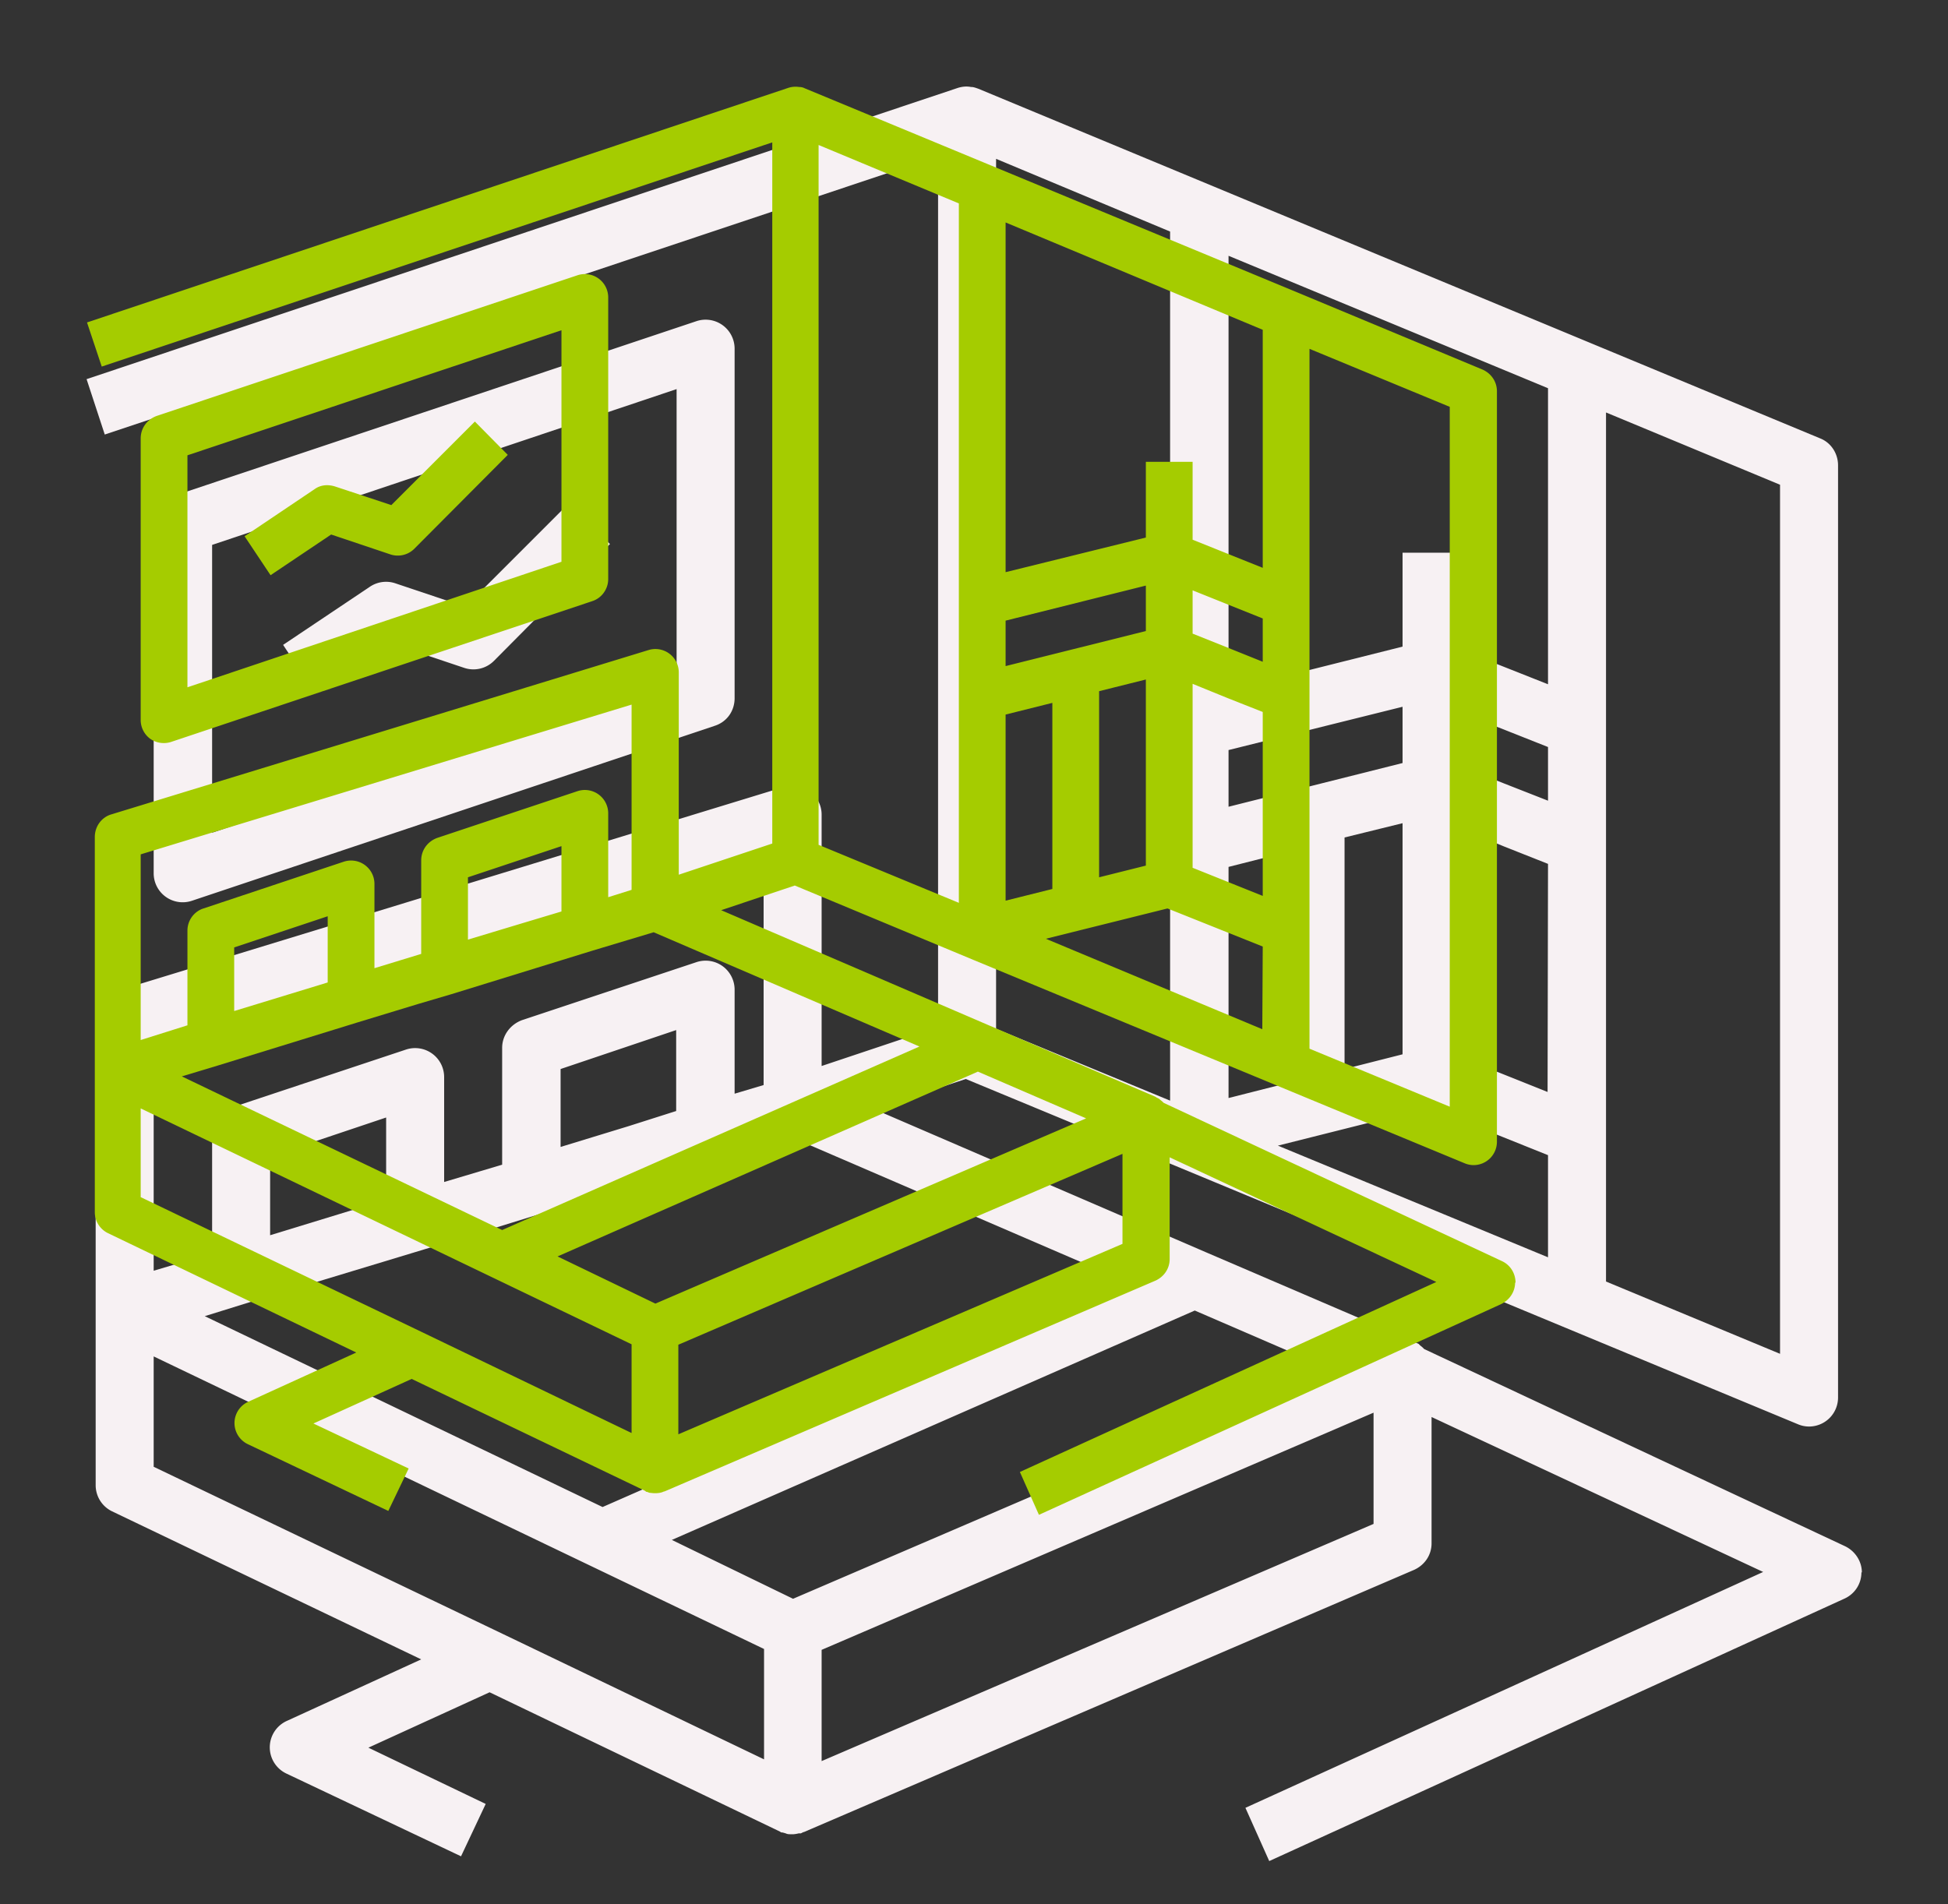 <svg xmlns="http://www.w3.org/2000/svg" xmlns:xlink="http://www.w3.org/1999/xlink" width="45" height="44" viewBox="0 0 45 44"><rect x="0" y="0" width="45" height="44" fill="#333333" stroke="none"/><defs><path id="ose0a" d="M441 1679.33c0 .26-.15.5-.4.61l-13.28 6.06-.55-1.23 11.96-5.45-7.66-3.58v2.92c0 .27-.16.5-.4.61l-14.1 6.06h-.01l-.06.03h-.05a.67.67 0 0 1-.12.02h-.06c-.04 0-.08 0-.12-.02l-.07-.02c-.02 0-.04 0-.06-.02l-6.71-3.22-2.8 1.28 2.71 1.3-.57 1.21-4.03-1.91a.67.67 0 0 1 .01-1.22l3.1-1.42-7.14-3.42a.67.67 0 0 1-.38-.61v-10.77c0-.3.2-.56.48-.64l15.43-4.72a.67.67 0 0 1 .86.65v5.8l2.69-.9v-20.12l-19.25 6.43-.42-1.28 20.13-6.73c.1-.03.2-.04.3-.02h.01c.05 0 .1.02.16.04l14.08 5.85 5.37 2.23c.25.1.41.35.41.62v21.54a.67.67 0 0 1-.67.67.66.66 0 0 1-.25-.05l-14.09-5.85-5.14-2.13-2.11.7 7.65 3.3 4.82 2.07.03.02.07.03.04.04a.8.8 0 0 1 .05.04l.04.04 9.71 4.55c.24.11.4.35.4.61zm-5.9-6.72l4.02 1.67v-20.08l-4.02-1.67zm-1.34-2.92l-2.74-1.1-3.5.88 6.24 2.58zm-3.36-2.33v-5.34l-1.34.33v5.35zm3.36-4.4l-1.01-.4-1-.41v5.28l2 .8zm0-2.7l-2.02-.8v1.24l1 .4 1.02.4zm-7.38-1.31l4.02-1.01v-2.17h1.34v2.24l2.02.8v-6.84l-7.38-3.06zm0 2.69l4.02-1.01v-1.3l-4.02 1zm0 6.73l1.34-.34v-5.34l-1.34.34zm-5.37-21.7v20.1l4.02 1.66v-20.08zm-6.51 23.15l-4.03 1.23-.97.3-1.71.52-4.03 1.22-1.03.32 9.19 4.41 11.98-5.26-7.63-3.29zm-7.58.9v-1.9l-2.68.9v1.82zm5.6-1.7l1.1-.35v-1.87l-2.67.9v1.8zm-10.97 3.34l1.35-.4v-2.73c0-.29.18-.54.45-.64l4.03-1.34a.67.67 0 0 1 .88.64v2.42l1.34-.4v-2.7c0-.29.19-.54.46-.64l4.03-1.34a.67.67 0 0 1 .88.64v2.4l.67-.2v-5.33l-14.09 4.3zm14.1 11.29v-2.55l-14.1-6.76v2.55l8.06 3.86zm13.05-9.03l-3.1-1.34-12.08 5.3 2.8 1.36zm1.03 1.02l-12.75 5.48v2.57l12.75-5.48zm-14.76-24.58v8.07c0 .3-.18.55-.46.64l-12.07 4.04a.67.67 0 0 1-.89-.64v-8.07c0-.3.19-.55.46-.64l12.08-4.04a.67.67 0 0 1 .88.64zm-1.34.93l-10.73 3.6v6.65l10.73-3.59zm-1.54 3.58l-2.68 2.7a.67.67 0 0 1-.69.16l-1.7-.57-1.74 1.16-.74-1.12 2-1.34a.67.67 0 0 1 .6-.08l1.61.54 2.4-2.4z"/><path id="ose0b" d="M433 1672.63c0 .21-.12.4-.32.5L422 1678l-.44-.99 9.62-4.39-6.16-2.88v2.35c0 .22-.13.41-.33.5l-11.34 4.87h-.01l-.05.02-.04.01a.56.56 0 0 1-.1.01h-.05l-.1-.01-.05-.02c-.01 0-.03 0-.04-.02l-5.4-2.59-2.27 1.03 2.2 1.04-.47.98-3.24-1.54a.54.54 0 0 1 0-.98l2.5-1.14-5.74-2.76a.54.54 0 0 1-.3-.48v-8.67c0-.24.15-.45.37-.52l12.42-3.8a.54.54 0 0 1 .7.52v4.67l2.16-.72v-16.2l-15.49 5.18-.34-1.02 16.2-5.42a.54.54 0 0 1 .25-.02c.05 0 .09.01.13.03l11.34 4.7 4.32 1.8c.2.09.33.28.33.5v17.34a.54.54 0 0 1-.54.54.54.54 0 0 1-.2-.04l-11.35-4.7-4.13-1.72-1.7.57 6.16 2.65 3.87 1.66.03.02.06.03.02.02.05.04.03.03 7.82 3.66c.19.09.31.28.31.5zm-4.75-5.4l3.24 1.34v-16.17l-3.24-1.34zm-1.08-2.36l-2.2-.88-2.81.7 5 2.09zm-2.7-1.87v-4.3l-1.08.27v4.3zm2.7-3.55l-.81-.32-.81-.33v4.25l1.62.65zm0-2.16l-1.62-.65v1l.8.32.82.33zm-5.94-1.07l3.24-.8v-1.75h1.08v1.8l1.62.65v-5.5l-5.94-2.48zm0 2.17l3.24-.81v-1.05l-3.24.81zm0 5.42l1.08-.27v-4.3l-1.08.27zm-4.32-17.46v16.17l3.24 1.34v-16.16zm-5.24 18.62l-3.24 1-.78.23-1.38.42-3.24 1-.83.25 7.4 3.55 9.64-4.24-6.14-2.64zm-6.1.73v-1.53l-2.16.72v1.47zm4.5-1.37l.9-.27v-1.51l-2.16.72v1.44zm-8.82 2.7l1.08-.34v-2.19c0-.23.15-.44.37-.51l3.24-1.08a.54.54 0 0 1 .71.51v1.95l1.08-.33v-2.16c0-.24.15-.44.37-.52l3.24-1.08a.54.54 0 0 1 .71.51v1.94l.54-.17v-4.28l-11.34 3.46zm11.34 9.08v-2.05l-11.34-5.45v2.05l6.48 3.11zm10.5-7.27l-2.5-1.08-9.71 4.27 2.26 1.09zm.84.82l-10.26 4.41v2.07l10.26-4.4zm-11.88-19.78v6.5c0 .23-.15.44-.37.51l-9.72 3.25a.55.55 0 0 1-.49-.07.54.54 0 0 1-.22-.44v-6.5c0-.24.15-.44.37-.52l9.72-3.25a.54.54 0 0 1 .71.52zm-1.08.75l-8.64 2.89v5.36l8.64-2.9zm-1.24 2.88l-2.16 2.17a.54.54 0 0 1-.55.13l-1.37-.46-1.4.94-.6-.9 1.62-1.09c.14-.1.31-.11.47-.06l1.3.43 1.93-1.93z"/></defs><g><g transform="translate(-398 -1643)"><use fill="#f7f1f3" xlink:href="#ose0a"/></g><g transform="translate(-398 -1643)"><use fill="#a5cc00" xlink:href="#ose0b"/></g></g></svg>